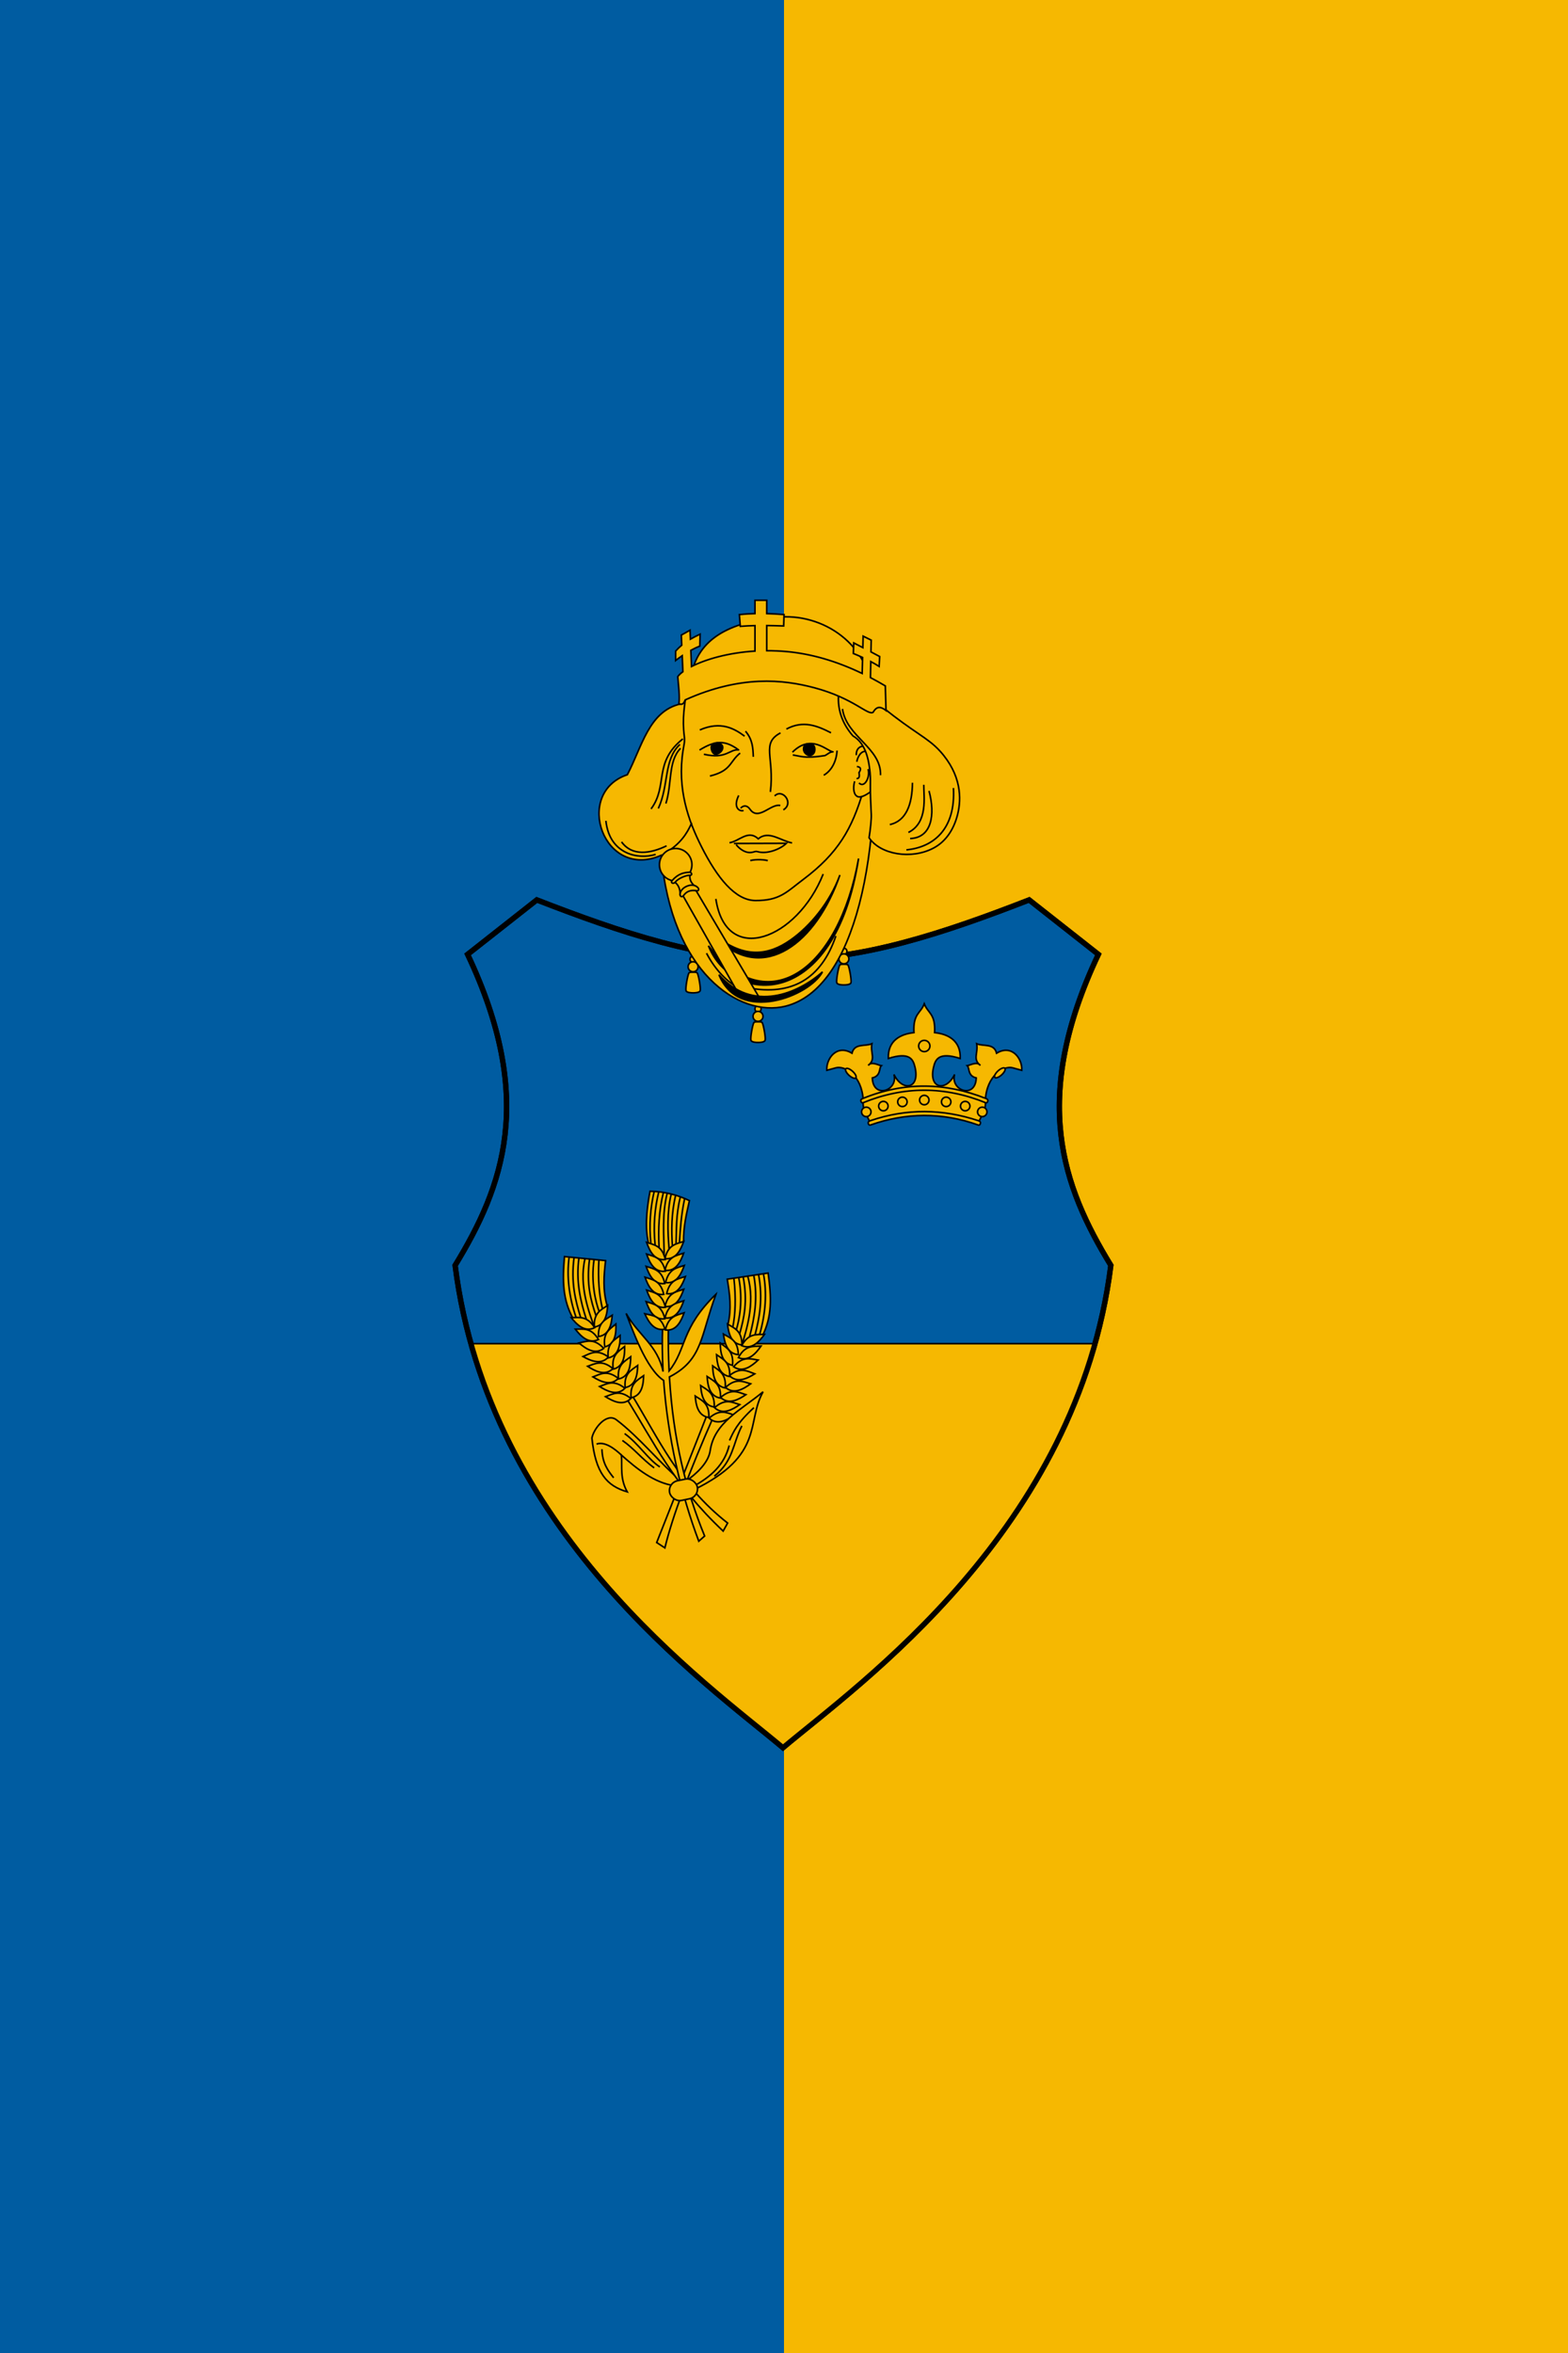 <svg width="600" height="900" version="1.1" viewBox="0 0 600 900" xmlns="http://www.w3.org/2000/svg">
 <g transform="translate(0,-222.52)">
  <path d="m 0,222.52 h 600 v 900 H 0 Z" fill="#f6b801" style="paint-order:fill markers stroke"/>
  <path d="m 0,222.52 h 300 v 900 H 0 Z" fill="#005ca1" style="paint-order:fill markers stroke"/>
  <g transform="matrix(1.53,0,0,1.53,-1139.32,-967.235)" stroke="#000">
   <g>
    <path d="m858.479 1093.951c12.039-19.71 20.21-41.602 3.121-77.744l17.308-13.619c20.557 7.99 42.377 15.441 61.57 14.666 19.194 0.775 41.013-6.676 61.57-14.666l17.308 13.619c-17.089 36.142-8.918 58.034 3.121 77.744-8.36 66.26-62.989 104.606-81.999 120.588-19.01-15.982-73.64-54.328-81.999-120.588z" fill="#005ca1" stroke-width="1.323"/>
    <path d="m862.443 1113.528c15.265 54.338 60.983 86.673 78.036 101.01 17.053-14.337 62.771-46.672 78.036-101.01z" fill="#f6b801" fill-rule="evenodd" stroke-width=".397"/>
    <path d="m858.479 1093.951c12.039-19.71 20.21-41.602 3.121-77.744l17.308-13.619c20.557 7.99 42.377 15.441 61.57 14.666 19.194 0.775 41.013-6.676 61.57-14.666l17.308 13.619c-17.089 36.142-8.918 58.034 3.121 77.744-8.36 66.26-62.989 104.606-81.999 120.588-19.01-15.982-73.64-54.328-81.999-120.588z" fill="none" stroke-width="1.323"/>
    <path d="m915.202 1148.093c-5.533-4.724-10.675-11.207-16.396-15.539-2.518-1.907-5.729 2.34-6.115 4.579 0.918 8.78 3.709 11.932 8.833 13.442-1.862-3.362-1.242-6.185-1.448-9.188 3.767 3.347 8.177 6.942 13.264 7.651" fill="#f6b801" stroke-width=".397"/>
   </g>
   <g fill="none" stroke-width=".397">
    <path d="m900.874 1136.01c3.459 2.474 5.887 6.464 8.803 8.331"/>
    <path d="m900.312 1137.723c2.866 1.972 4.824 4.569 7.947 6.854"/>
    <path d="m895.201 1139.909c0.102 3.563 1.515 5.354 2.925 7.149"/>
    <path d="m893.842 1138.639c1.994-0.749 4.482 1.077 6.233 2.747"/>
   </g>
   <g fill="#f6b801" stroke-width=".397">
    <path d="m901.14 1126.881c7.162 11.479 11.863 21.716 24.372 33.501l1.123-2.009c-12.29-9.646-17.301-21.188-24.077-32.231"/>
    <path d="m921.55 1131.158-12.659 32.086 2.047 1.337c1.907-7.909 6.088-19.012 12.116-32.713"/>
    <path d="m923.722 1101.16c-8.9 8.625-7.294 13.709-11.731 19.18-0.18-3.578-0.244-7.304-0.176-11.2l-1.429-0.161c-0.151 3.829-0.108 7.686 0.103 11.532-1.33-6.568-6.205-9.116-9.244-14.545 1.523 3.846 4.972 13.9 9.383 16.743 1.026 14.338 4.353 28.421 8.791 40.202l1.462-1.296c-4.581-11.149-7.855-23.973-8.807-39.776 8.371-4.282 7.767-10.25 11.647-20.678z"/>
    <path d="m910.98 1109.892-2.799-2.089s0.919-16.586 0.752-16.67c-0.167-0.083-1.964-2.298-1.964-2.298-0.993-3.514-0.76-8.117 0.251-13.411 3.899 0.08 7.061 1.003 9.86 2.34-0.7 3.227-1.518 6.337-1.462 10.319l-2.423 2.674 0.042 17.589"/>
    <path d="m906.368 1088.205c0.706 1.965 1.865 4.635 4.682 4.292-0.785-3.477-2.775-3.662-4.682-4.292z"/>
    <path d="m915.64 1087.974c-0.706 1.965-1.865 4.635-4.682 4.292 0.785-3.477 2.775-3.662 4.682-4.292z"/>
    <path d="m906.368 1091.134c0.706 1.965 1.865 4.635 4.682 4.292-0.785-3.477-2.775-3.662-4.682-4.292z"/>
    <path d="m915.64 1090.904c-0.706 1.965-1.865 4.635-4.682 4.292 0.785-3.477 2.775-3.662 4.682-4.292z"/>
    <path d="m906.244 1094.203c0.706 1.965 1.865 4.635 4.682 4.292-0.785-3.477-2.775-3.662-4.682-4.292z"/>
    <path d="m915.8 1093.973c-0.706 1.965-1.865 4.635-4.682 4.292 0.785-3.477 2.775-3.662 4.682-4.292z"/>
    <path d="m905.978 1096.92c0.706 1.965 1.865 4.635 4.682 4.292-0.785-3.477-2.775-3.662-4.682-4.292z"/>
    <path d="m916.065 1096.742c-0.706 1.965-1.865 4.635-4.682 4.292 0.785-3.477 2.775-3.662 4.682-4.292z"/>
    <path d="m906.385 1100.148c0.706 1.965 1.865 4.635 4.682 4.292-0.785-3.477-2.775-3.662-4.682-4.292z"/>
    <path d="m915.658 1099.935c-0.706 1.965-1.865 4.635-4.682 4.292 0.785-3.477 2.775-3.662 4.682-4.292z"/>
    <path d="m906.244 1103.024c0.706 1.965 1.865 4.635 4.682 4.292-0.785-3.477-2.775-3.662-4.682-4.292z"/>
    <path d="m915.658 1102.811c-0.706 1.965-1.865 4.635-4.682 4.292 0.785-3.477 2.775-3.662 4.682-4.292z"/>
    <path d="m905.915 1106.052c0.885 1.892 2.285 4.443 5.058 3.84-1.103-3.39-3.101-3.39-5.058-3.84z"/>
    <path d="m915.747 1105.811c-0.706 1.965-1.865 4.635-4.682 4.292 0.785-3.477 2.775-3.662 4.682-4.292z"/>
    <path d="m902.456 1127.105-3.468-0.376-7.437-15.124-0.836-2.59-2.674-1.671c-2.635-4.654-2.761-9.398-2.214-15.584l10.278 1.003c-0.411 3.679-0.766 7.374 0.46 11.489l-1.003 2.883 8.105 17.589"/>
    <path d="m887.53 1107.032c1.317 1.621 3.294 3.758 5.838 2.502-1.891-3.022-3.83-2.539-5.838-2.502z"/>
    <path d="m896.625 1103.965c-0.131 2.084-0.527 4.968-3.334 5.405-0.192-3.56 1.672-4.28 3.334-5.405z"/>
    <path d="m888.543 1109.906c1.293 1.64 3.239 3.804 5.801 2.584-1.848-3.049-3.795-2.592-5.801-2.584z"/>
    <path d="m897.775 1106.416c-0.181 2.08-0.636 4.955-3.452 5.33-0.115-3.563 1.765-4.242 3.452-5.33z"/>
    <path d="m889.449 1113.352c1.597 1.345 3.94 3.072 6.203 1.361-2.426-2.612-4.238-1.774-6.203-1.361z"/>
    <path d="m898.685 1108.619c0.074 2.087-0.021 4.997-2.768 5.717-0.554-3.522 1.227-4.428 2.768-5.717z"/>
    <path d="m890.47 1116.751c1.832 1.003 4.47 2.232 6.351 0.106-2.895-2.081-4.507-0.9-6.351-0.106z"/>
    <path d="m899.751 1111.483c0 2.088-0.2 4.992-2.972 5.613-0.426-3.54 1.387-4.381 2.972-5.613z"/>
    <path d="m891.623 1119.183c1.752 1.137 4.29 2.562 6.325 0.584-2.729-2.293-4.426-1.237-6.325-0.584z"/>
    <path d="m900.873 1114.223c0.047 2.087-0.091 4.995-2.849 5.676-0.503-3.529 1.291-4.41 2.849-5.676z"/>
    <path d="m892.956 1121.839c1.79 1.077 4.375 2.414 6.341 0.367-2.807-2.198-4.465-1.084-6.341-0.367z"/>
    <path d="m902.394 1116.793c-0.029 2.088-0.273 4.989-3.054 5.568-0.374-3.545 1.45-4.359 3.054-5.568z"/>
    <path d="m894.611 1124.239c1.777 1.097 4.346 2.464 6.335 0.441-2.78-2.231-4.451-1.137-6.335-0.441z"/>
    <path d="m904.138 1118.98c-0.06 2.088-0.345 4.984-3.135 5.524-0.322-3.551 1.514-4.339 3.135-5.524z"/>
    <path d="m896.096 1126.782c1.777 1.097 4.346 2.464 6.335 0.441-2.78-2.231-4.451-1.137-6.335-0.441z"/>
    <path d="m905.623 1121.524c-0.06 2.088-0.345 4.984-3.135 5.524-0.322-3.551 1.514-4.339 3.135-5.524z"/>
   </g>
   <g fill="none" stroke-width=".397">
    <path d="m886.994 1091.873c-0.633 4.803-0.068 9.838 1.742 15.114"/>
    <path d="m888.229 1091.994c-0.818 6.187 0.308 10.707 1.663 15.031"/>
    <path d="m889.44 1092.112c-0.767 5.877 0.368 10.704 1.861 15.334"/>
    <path d="m890.967 1092.261c-1.65 6.983 1.25 13.975 2.323 17.109"/>
    <path d="m892.103 1092.372c-0.851 6.276 0.31 10.326 1.626 14.203"/>
    <path d="m893.226 1092.482c-0.82 5.815 0.403 10.599 1.272 13.017"/>
    <path d="m894.44 1092.6c-0.28 4.982 0.082 8.956 0.904 12.206"/>
   </g>
   <g fill="#f6b801" stroke-width=".397">
    <path d="m921.976 1132.031 3.443-0.555 6.646-15.488 0.701-2.63 2.584-1.807c2.392-4.784 2.272-9.528 1.406-15.677l-10.212 1.532c0.601 3.653 1.146 7.324 0.135 11.498l1.15 2.827-7.186 17.984"/>
    <path d="m935.846 1111.214c-1.231 1.686-3.095 3.923-5.701 2.8 1.732-3.115 3.693-2.733 5.701-2.8z"/>
    <path d="m926.604 1108.621c0.238 2.075 0.783 4.934 3.609 5.226 0.01-3.565-1.891-4.188-3.609-5.226z"/>
    <path d="m934.983 1114.137c-1.207 1.705-3.038 3.966-5.66 2.881 1.688-3.14 3.656-2.785 5.66-2.881z"/>
    <path d="m925.582 1111.128c0.289 2.068 0.891 4.916 3.723 5.145-0.07-3.564-1.982-4.145-3.723-5.145z"/>
    <path d="m934.256 1117.625c-1.525 1.426-3.776 3.271-6.125 1.679 2.288-2.734 4.141-1.991 6.125-1.679z"/>
    <path d="m924.787 1113.375c0.034 2.088 0.279 4.989 3.06 5.566 0.371-3.546-1.454-4.359-3.06-5.566z"/>
    <path d="m933.411 1121.072c-1.778 1.096-4.349 2.46-6.337 0.434 2.784-2.228 4.454-1.131 6.337-0.434z"/>
    <path d="m923.871 1116.29c0.108 2.085 0.458 4.975 3.258 5.452 0.242-3.557-1.611-4.303-3.258-5.452z"/>
    <path d="m932.386 1123.56c-1.691 1.226-4.152 2.781-6.286 0.91 2.607-2.431 4.356-1.464 6.286-0.91z"/>
    <path d="m922.892 1119.084c0.061 2.087 0.349 4.984 3.139 5.521 0.32-3.55-1.517-4.337-3.139-5.521z"/>
    <path d="m931.192 1126.281c-1.731 1.168-4.244 2.637-6.313 0.694 2.69-2.34 4.403-1.313 6.313-0.694z"/>
    <path d="m921.505 1121.73c0.137 2.084 0.53 4.968 3.337 5.403 0.191-3.56-1.674-4.278-3.337-5.403z"/>
    <path d="m929.662 1128.764c-1.718 1.188-4.213 2.685-6.304 0.767 2.661-2.372 4.387-1.365 6.304-0.767z"/>
    <path d="m919.876 1124.004c0.168 2.083 0.603 4.96 3.416 5.354 0.138-3.562-1.736-4.255-3.416-5.354z"/>
    <path d="m928.311 1131.38c-1.718 1.188-4.213 2.685-6.304 0.767 2.662-2.372 4.387-1.365 6.304-0.767z"/>
    <path d="m918.525 1126.621c0.168 2.083 0.603 4.96 3.416 5.354 0.139-3.562-1.736-4.255-3.416-5.354z"/>
   </g>
   <g fill="none" stroke-width=".397">
    <path d="m935.597 1096.048c0.88 4.764 0.576 9.822-0.959 15.184"/>
    <path d="m934.37 1096.232c1.136 6.136 0.245 10.708-0.885 15.097"/>
    <path d="m933.167 1096.413c1.069 5.829 0.185 10.709-1.066 15.41"/>
    <path d="m931.65 1096.64c2.009 6.889-0.526 14.021-1.436 17.206"/>
    <path d="m930.522 1096.81c1.174 6.224 0.224 10.328-0.89 14.268"/>
    <path d="m929.405 1096.977c1.12 5.764 0.145 10.605-0.598 13.066"/>
    <path d="m928.199 1097.158c0.537 4.961 0.381 8.948-0.272 12.236"/>
    <path d="m908.265 1075.467c-0.929 4.08-1.34 8.379-0.823 13.071"/>
    <path d="m909.409 1075.563c-0.998 4.07-1.405 8.468-0.901 13.373"/>
    <path d="m910.573 1075.717c-1.139 4.551-1.329 9.179-1.08 13.841"/>
    <path d="m911.526 1075.889c-1.342 5.376-0.824 10.476-0.753 15.642"/>
    <path d="m912.531 1076.115c-1.09 4.43-0.891 9.654-0.532 13.755"/>
    <path d="m913.623 1076.416c-1.081 4.667-1.052 8.732-0.811 12.682"/>
    <path d="m914.801 1076.807c-1.133 4.79-0.927 8.1-1.071 11.797"/>
    <path d="m915.888 1077.231c-0.864 4.083-1.098 7.589-1.307 11.071"/>
   </g>
   <path d="m916.076 1147.994c3.006-2.079 5.774-4.825 6.189-7.683 1.042-7.157 7.655-10.11 13.238-14.752-4.274 7.545 0.536 15.823-17.38 24.524" fill="#f6b801" stroke-width=".397"/>
   <g fill="none" stroke-width=".397">
    <path d="m918.04 1149.206c4.315-2.354 7.772-5.331 8.982-10.236"/>
    <path d="m927.106 1137.717c0.935-2.073 1.893-4.37 6.1-8.189"/>
    <path d="m930.198 1134.082c-2.352 4.561-2.042 8.653-6.894 12.575"/>
   </g>
   <g fill="#f6b801" stroke-width=".397">
    <rect transform="rotate(-11.734)" x="659.04" y="1309.711" width="7.063" height="5.017" ry="2.509" fill-rule="evenodd"/>
    <path d="m975.818 1055.921c4.054 0 8.748 1.029 13.583 2.28 0.652-1.732 1.919-2.758 1.692-5.546 0.325-6.25 4.658-8.684 6.82-8.092l2.287 0.627c0.176-2.96-2.519-6.59-6.298-4.274-0.656-2.6-3.323-1.611-4.982-2.381 0.42 2.461-1.065 3.811 0.909 5.421-0.792-1.076-2.596-0.019-3.259 0.084 0.62 0.509 0.025 2.544 2.246 3.05-0.202 5.373-6.54 3.186-5.41-0.867-2.141 4.403-6.551 3.621-5.272-1.787 0.456-1.928 1.238-3.943 6.671-2.203 0.174-4.475-3.029-6.109-6.403-6.465 0.253-4.78-1.646-4.771-2.584-7.196-0.938 2.425-2.837 2.417-2.584 7.196-3.373 0.356-6.577 1.99-6.403 6.465 5.434-1.74 6.215 0.275 6.671 2.203 1.28 5.408-3.131 6.19-5.272 1.787 1.13 4.053-5.208 6.24-5.41 0.867 2.221-0.506 1.626-2.54 2.246-3.05-0.662-0.103-2.467-1.16-3.259-0.084 1.974-1.61 0.488-2.96 0.909-5.421-1.659 0.77-4.326-0.219-4.982 2.381-3.779-2.315-6.474 1.314-6.298 4.274l2.287-0.627c2.162-0.592 6.496 1.842 6.82 8.092-0.227 2.788 1.04 3.814 1.692 5.546 4.834-1.251 9.529-2.28 13.583-2.28"/>
    <g fill-rule="evenodd">
     <circle transform="scale(-1,1)" cx="-981.292" cy="1053.077" r="1.18"/>
     <circle transform="scale(-1,1)" cx="-986.054" cy="1054.135" r="1.18"/>
     <circle transform="scale(-1,1)" cx="-990.322" cy="1055.584" r="1.18"/>
     <ellipse transform="matrix(-.674 -.739 -.739 .674 0 0)" cx="-1442.731" cy="-30.201" rx=".671" ry="1.697"/>
     <path d="m962.332 1057.782c9.122-3.113 18.116-2.952 27.002 0 0.287 0.095 0.546 0.244 0.546 0.546s-0.261 0.648-0.546 0.546c-9.121-3.251-18.117-3.13-27.002 0-0.285 0.101-0.546-0.244-0.546-0.546s0.26-0.449 0.546-0.546z"/>
     <path d="m960.486 1052.214c10.352-4.191 20.578-4.001 30.694 0 0.281 0.111 0.544 0.243 0.544 0.544s-0.265 0.658-0.544 0.544c-10.231-4.161-20.462-4.189-30.694 0-0.279 0.114-0.544-0.243-0.544-0.544s0.265-0.431 0.544-0.544z"/>
    </g>
   </g>
   <circle cx="975.818" cy="1039.11" r="1.412" fill="none" stroke-width=".397"/>
   <g fill="#f6b801" stroke-width=".397">
    <g fill-rule="evenodd">
     <circle cx="975.818" cy="1052.625" r="1.18"/>
     <circle cx="970.345" cy="1053.077" r="1.18"/>
     <circle cx="965.583" cy="1054.135" r="1.18"/>
     <circle cx="961.315" cy="1055.584" r="1.18"/>
     <ellipse transform="rotate(-47.652)" cx="-128.055" cy="1412.198" rx=".671" ry="1.697"/>
     <circle cx="917.996" cy="1017.432" r=".769"/>
     <circle cx="917.996" cy="1019.301" r="1.251"/>
    </g>
    <path d="m919.773 1025.264c0.174-0.56-0.388-3.786-0.725-4.385-0.135-0.24-0.728-0.222-1.052-0.222s-0.917-0.018-1.052 0.222c-0.337 0.599-0.899 3.825-0.725 4.385 0.166 0.533 1.332 0.561 1.777 0.561s1.611-0.028 1.777-0.561z"/>
    <circle cx="934.235" cy="1029.835" r=".769" fill-rule="evenodd"/>
    <circle cx="934.235" cy="1031.703" r="1.251" fill-rule="evenodd"/>
    <path d="m936.012 1037.666c0.174-0.56-0.388-3.786-0.725-4.385-0.135-0.24-0.728-0.222-1.052-0.222s-0.917-0.018-1.052 0.222c-0.337 0.599-0.899 3.825-0.725 4.385 0.166 0.533 1.332 0.561 1.777 0.561s1.611-0.028 1.777-0.561z"/>
    <circle cx="955.707" cy="1015.456" r=".769" fill-rule="evenodd"/>
    <circle cx="955.707" cy="1017.324" r="1.251" fill-rule="evenodd"/>
    <path d="m957.484 1023.288c0.174-0.56-0.388-3.786-0.725-4.385-0.135-0.24-0.728-0.222-1.052-0.222s-0.917-0.018-1.052 0.222c-0.337 0.599-0.899 3.825-0.725 4.385 0.166 0.533 1.332 0.561 1.777 0.561s1.611-0.028 1.777-0.561z"/>
    <path d="m917.502 946.631c1.712-9.416 9.616-13.365 21.382-14.684 11.617-1.303 23.704 7.04 23.824 19.769 3.106 39.647-4.295 73.088-21.579 77.439-11.63 2.928-28.637-8.575-31.08-37.736-14.362 6.391-22.108-15.529-8.498-20.13 3.657-6.952 5.364-15.88 13.304-17.692"/>
   </g>
   <g fill="none" stroke-width=".397">
    <g>
     <path d="m916.474 950.079c-0.644 3.662-1.235 7.27-0.686 11.549 0.187 1.455-0.082 2.17-0.303 3.581-1.513 9.658 1.33 17.585 4.6 24.064 3.938 7.804 8.447 13.449 13.502 13.476 6.072 0.033 7.707-2.07 12.067-5.354 8.557-6.445 12.123-12.572 14.873-22.048"/>
     <path d="m919.669 960.103c5.226-2.287 8.64-0.366 11.208 1.557"/>
     <path d="m931.099 960.415c1.819 2.136 1.871 4.269 1.957 6.405"/>
     <path d="m922.204 971.623c5.408-1.317 4.889-3.622 7.561-5.737"/>
    </g>
    <path d="m919.602 965.129c3.856-2.375 6.341-2.598 9.762-0.044-2.264-0.233-3.051 2.41-8.673 1.09" stroke-linejoin="round"/>
    <path d="m937.326 975.603c1.067-8.777-2.404-12.128 2.535-14.766"/>
    <path d="m941.329 959.881c4.205-2.257 7.716-0.833 11.163 0.934"/>
    <path d="m942.841 965.663c4.754-4.754 8.667-0.223 10.141-0.089-0.824-2e-3 -1.338 0.615-2.001 0.934-2.208 0.338-4.312 0.532-6.049 0.222l-2.001-0.378" stroke-linejoin="round"/>
    <g>
     <path d="m954.004 965.263c-0.168 2.839-1.47 5.095-3.336 6.16"/>
     <path d="m929.409 976.47c-1.548 3.128 0.283 4.099 1.203 3.77"/>
     <path d="m929.89 979.665c0.71-0.779 1.607-0.783 2.341 0.266 2.117 3.021 5.275-1.542 7.577-0.932"/>
     <path d="m938.393 976.604c1.953-2.002 4.941 1.82 2.177 3.475"/>
     <path d="m927.096 988.301c2.401-0.339 4.673-3.384 7.205-0.978 2.59-2.211 5.618 0.502 8.45 1.023"/>
     <path d="m928.208 988.479 13.12-0.04c-1.474 1.468-4.864 2.805-7.228 2.082-0.424-0.13-0.724 0.029-1.185 0.139-1.652 0.393-3.148-0.66-4.154-1.879"/>
     <path d="m932.3 992.749c1.608-0.408 3.929-0.174 4.373 0.034"/>
    </g>
   </g>
   <path d="m948.447 964.884c0.019 0.581-0.215 1.464-1.22 1.618-0.582-3e-5 -1.649-0.575-1.605-1.721 0.044-1.135 0.792-1.22 1.374-1.22 0.582-2e-5 1.413 0.163 1.451 1.323z" fill-rule="evenodd" stroke-width=".397"/>
   <path d="m925.414 964.506c-0.026 0.935-1.068 1.673-1.784 1.673-0.716-1e-5 -1.103-1.033-1.103-1.738 0-0.704 0.747-1.121 1.463-1.121 0.716-4e-5 1.424 0.481 1.424 1.185z" fill-rule="evenodd" stroke-width=".397"/>
   <g fill="#f6b801" stroke-width=".397">
    <g transform="translate(-201.083)">
     <path d="m1159.894 966.413c-0.068-2.136 1.583-2.485 2.517-2.157 1.135 3.445 2.097 6.937 1.746 10.787-1.488 1.166-2.934 2.011-3.802 1.762-1.084-0.312-1.368-2.057-0.872-3.868"/>
     <path d="m1162.544 965.485c-1.66-0.409-2.487 1.946-2.514 2.581"/>
     <path d="m1160.052 969.252c0.844 0.106 1.227 0.485 0.527 1.507 0.122 0.807 0.166 1.54-0.618 1.489"/>
     <path d="m1160.56 973.357c1.443 1.43 2.888-1.636 2.27-3.469"/>
    </g>
    <path d="m954.572 949.727c-0.697 3.856 0.053 8.031 3.401 11.861 2.832 1.664 3.877 5.02 4.278 9.106 0.123 1.25 0.091 2.439 0.08 3.841-0.013 1.693 0.087 3.712 0.228 6.723 0.05 1.054-0.211 3.737-0.55 5.793 2.822 4.216 10.608 5.542 16.188 2.541 2.904-1.561 4.965-4.43 5.957-8.38 0.982-3.913 0.973-9.907-4.431-15.848-3.033-3.335-6.608-4.666-14.16-10.82"/>
    <path d="m933.474 927.688v3.326c-1.301 0.032-2.602 0.108-3.903 0.245l0.232 2.943c1.281-0.103 2.495-0.158 3.671-0.186v6.368c-6.825 0.415-12.435 2.112-15.876 3.86l-0.162-4.048c0.791-0.434 1.537-0.783 2.246-1.066l0.066-2.977c-0.808 0.389-1.616 0.781-2.424 1.25l-0.09-2.242-2.183 1.224 0.11 2.518c-0.51 0.427-1.021 0.915-1.532 1.484v2.348c0.572-0.445 1.119-0.844 1.646-1.205l0.174 4.008c-0.594 0.438-1.034 0.859-1.291 1.241 0.184 2.277 0.538 4.816 0.296 6.789 1.121 0.404 1.271-0.386 1.576-0.985 13.875-6.231 24.479-5.104 32.253-3.039 9.953 2.645 13.377 6.993 14.734 6.142 1.018-1.782 2.106-1.289 3.228-0.443l-0.174-6.157c-1.248-0.742-2.487-1.428-3.718-2.071l0.082-4.015c0.712 0.383 1.411 0.788 2.093 1.224l0.132-2.48c-0.709-0.381-1.445-0.769-2.177-1.156l0.06-2.945-2.018-0.992-0.075 2.869c-0.752-0.393-1.502-0.784-2.273-1.182l-0.099 2.646c0.78 0.312 1.55 0.644 2.308 0.995l-0.104 3.999c-6.566-3.159-12.86-4.915-18.767-5.464-1.75-0.163-3.452-0.231-5.099-0.224v-6.289c1.436 0.016 2.835 0.06 4.233 0.103l0.099-2.844c-1.444-0.12-2.888-0.205-4.332-0.243v-3.329z"/>
   </g>
   <g fill="none" stroke-width=".397">
    <path d="m955.355 954.85c0.986 6.974 9.706 9.675 9.517 16.563"/>
    <path d="m972.862 973.302c-0.067 5.41-1.574 9.563-5.666 10.461"/>
    <path d="m975.695 973.811c-0.039 3.026 1.11 9.437-3.85 11.914"/>
    <path d="m977.003 975.336c1.609 6.027 0.645 11.73-4.722 11.914"/>
    <path d="m971.337 990.083c6.809-0.665 12.355-5.172 11.769-15.474"/>
    <path d="m915.436 962.333c-7.485 5.949-3.618 11.719-7.955 17.508"/>
    <path d="m909.297 979.731c2.711-5.89 1.286-12.19 5.412-16.018"/>
    <path d="m911.186 978.496c1.594-4.992 0.499-10.524 3.669-13.803"/>
    <path d="m896.184 982.819c0.908 8.444 8.195 9.743 12.459 8.391"/>
    <path d="m900.107 988.086c2.601 3.628 7.147 2.982 11.26 0.981"/>
    <path d="m917.647 983.329c-1.175 2.757-2.964 5.351-6.518 7.474"/>
    <path d="m923.686 1002.344c2.561 16.979 20.357 10.1 26.848-6.219"/>
   </g>
   <g stroke-width=".397">
    <path d="m923.985 1011.851c6.983 5.324 12.806 4.691 18.414 0.736 4.849-3.42 9.773-9.302 12.321-16.223-5.96 17.205-19.071 26.976-30.555 16.145"/>
    <path d="m921.833 1014.064c5.873 14.842 31.533 16.7 37.551-21.825-4.93 27.852-22.726 40.81-37.551 21.825z"/>
    <path d="m921.354 1015.917c1.974 3.766 4.583 6.658 7.833 8.67" fill="none"/>
    <path d="m931.819 1024.588c10.847 1.99 18.213-2.209 21.885-12.976" fill="none"/>
    <path d="m934.712 1027.274-16.405-27.737c-1.029-0.109-2.058 0.433-3.087 1.564l14.122 24.946" fill="#f6b801"/>
    <path d="m950.355 1020.581c-3.205 6.071-20.9 13.066-25.891 0.718 8.422 9.594 19.877 4.684 25.891-0.718z"/>
   </g>
   <g fill="#f6b801" stroke-width=".397">
    <circle cx="913.64" cy="993.794" r="4.063" fill-rule="evenodd"/>
    <g stroke-linejoin="round">
     <path d="m918.663 999.384c-0.543-0.581-1.79-1.374-1.405-3.319-0.718-0.26-3.772 0.739-4.231 1.854 1.667 0.875 1.782 2.678 1.674 3.334 1.302-1.087 2.62-1.777 3.961-1.869z"/>
     <path d="m915.442 1001.662c0.227-0.151 0.576-0.909 1.524-1.252 1.052-0.381 1.946-0.037 2.186-0.122 0.807-0.284-0.477-1.889-2.414-1.238-2.521 0.848-2.295 3.278-1.296 2.612z"/>
     <path d="m913.56 998.121c0.638-0.84 2.587-1.731 3.721-1.691 0.587 0.021 0.378-0.79-0.169-0.761-1.328 0.07-2.767 0.284-4.355 2.072-0.519 0.584 0.339 0.992 0.803 0.381z"/>
    </g>
   </g>
  </g>
 </g>
</svg>
